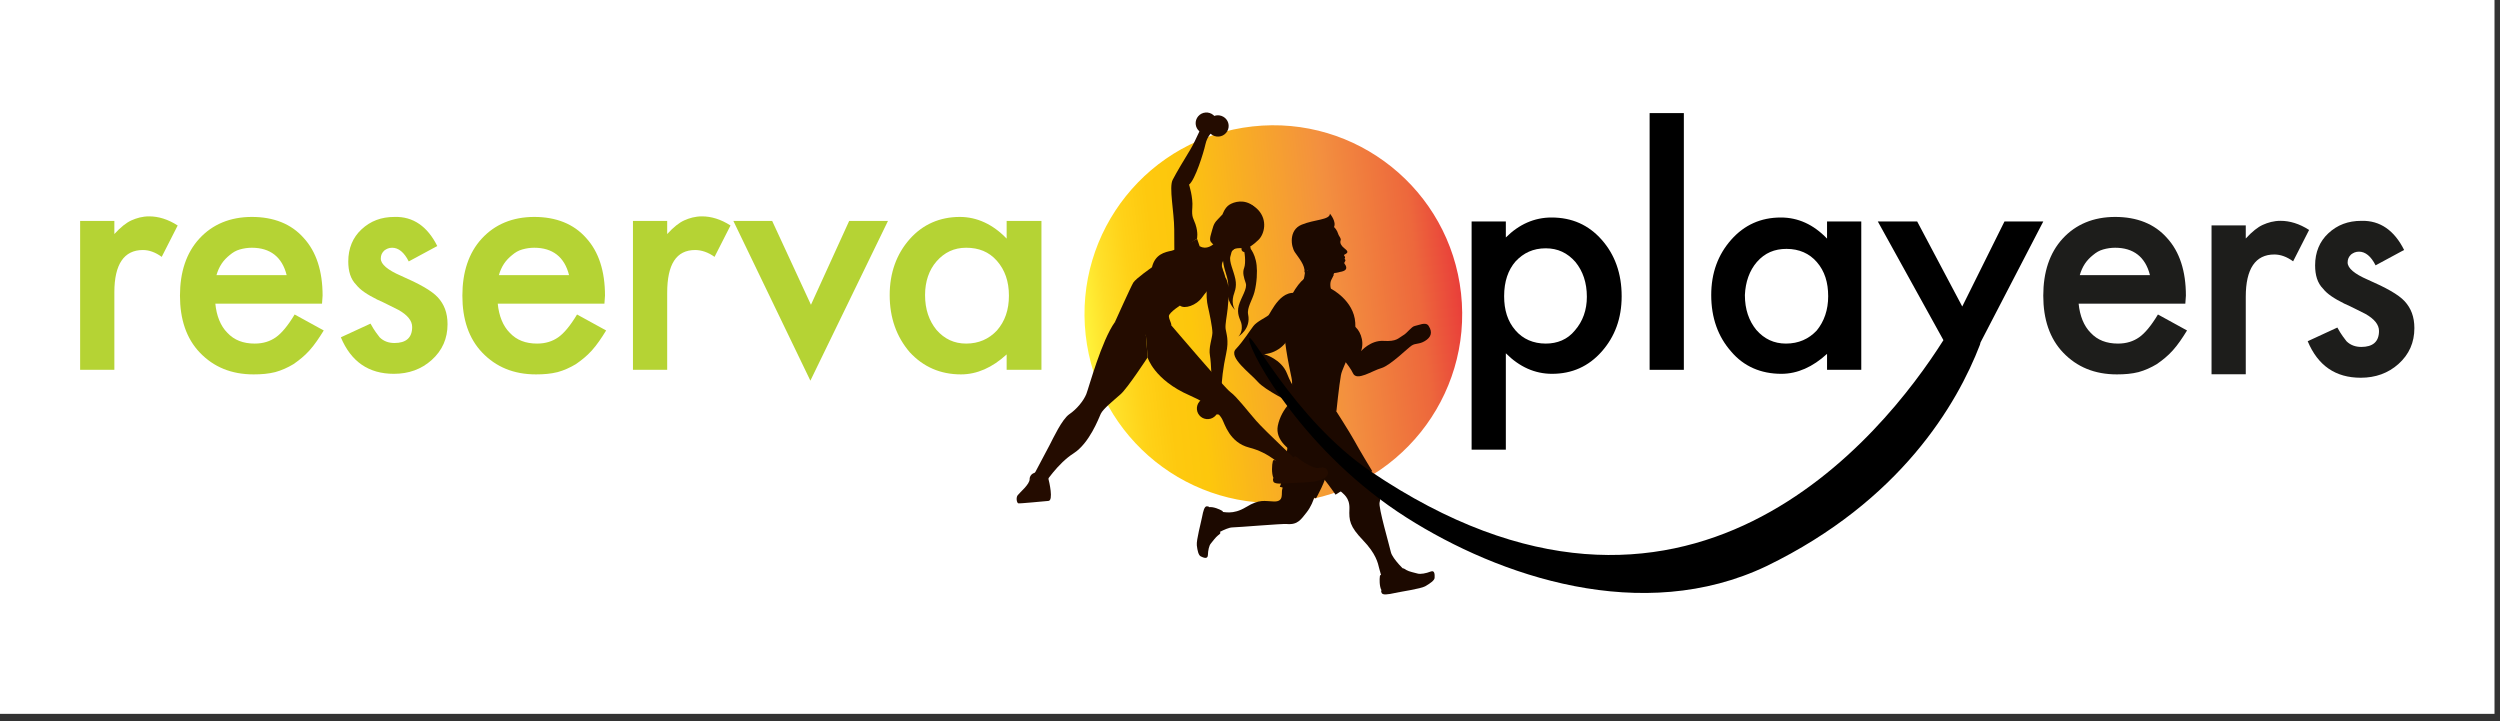 <svg width="312" height="90" viewBox="0 0 312 90" fill="none" xmlns="http://www.w3.org/2000/svg">
<rect x="0" y="0" width="312" height="90" fill="#333333" stroke="none"/>
<rect width="311.314" height="89.088" fill="white"/>
<path d="M161.51 62.625C174.447 61.191 183.771 49.541 182.337 36.605C180.903 23.668 169.254 14.344 156.317 15.778C143.381 17.212 134.056 28.861 135.49 41.798C136.924 54.734 148.574 64.059 161.51 62.625Z" fill="url(#paint0_linear_1703_2119)"/>
<mask id="mask0_1703_2119" style="mask-type:alpha" maskUnits="userSpaceOnUse" x="135" y="15" width="48" height="48">
<path d="M161.429 62.499C174.328 61.069 183.626 49.453 182.196 36.553C180.766 23.653 169.15 14.355 156.25 15.785C143.351 17.215 134.053 28.831 135.482 41.731C136.912 54.631 148.529 63.929 161.429 62.499Z" fill="url(#paint1_linear_1703_2119)"/>
</mask>
<g mask="url(#mask0_1703_2119)">
</g>
<g clip-path="url(#clip0_1703_2119)">
<path d="M165.644 37.939C166.595 37.222 168.176 37.87 168.68 38.966C169.188 40.086 168.483 40.422 169.018 40.716C169.58 41.03 170.357 42.425 169.865 43.819C169.865 43.819 171.054 42.441 172.67 42.544C174.311 42.645 174.501 42.2 175.064 41.879C175.63 41.582 176.137 40.749 176.584 40.676C177.031 40.603 177.936 40.127 178.282 40.653C178.858 41.529 178.541 42.129 177.823 42.561C177.104 42.993 176.676 42.806 176.184 43.119C175.691 43.432 173.536 45.599 172.4 45.937C171.261 46.251 169.328 47.617 168.855 46.588C168.381 45.559 167.002 44.137 166.709 43.652C166.415 43.167 166.373 42.138 166.292 41.841C166.214 41.567 163.785 39.321 165.644 37.939Z" fill="#1C0900"/>
<path d="M164.967 57.764C165.315 58.313 165.402 59.527 167.167 61.188C167.65 61.652 168.464 62.079 168.408 63.52C168.349 64.937 168.432 65.68 170.084 67.401C171.736 69.123 171.954 70.227 172.131 70.96C172.332 71.69 172.767 73.241 172.767 73.241C172.767 73.241 174.585 72.781 174.919 72.555C175.254 72.33 175.508 71.385 175.508 71.385C175.508 71.385 173.772 69.767 173.579 68.895C173.387 68.023 171.999 63.286 172.174 62.702C172.346 62.096 172.325 61.252 171.397 59.803C170.263 58 170.107 57.453 170.107 57.453L164.967 57.764Z" fill="#1C0900"/>
<path d="M160.903 59.132C160.397 59.329 160.324 60.184 160.033 61.015C159.853 61.552 160.306 62.607 159.01 62.586C157.808 62.555 157.223 62.244 155.517 63.279C153.811 64.315 152.8 63.839 152.18 63.861C151.536 63.885 150.55 64.065 150.55 64.065C150.55 64.065 150.303 65.95 150.41 66.267C150.541 66.582 151.274 66.924 151.274 66.924C151.274 66.924 153.022 65.837 153.787 65.822C154.528 65.811 160.081 65.336 160.591 65.397C161.994 65.524 162.369 64.8 163.065 63.947C164.157 62.557 164.316 60.752 164.316 60.752L160.903 59.132Z" fill="#1C0900"/>
<path d="M160.837 54.648C160.837 54.648 160.21 59.797 159.716 60.745L164.237 62.195C164.237 62.195 165.524 59.983 165.699 58.53L160.837 54.648Z" fill="#1C0900"/>
<path d="M160.807 50.49C160.272 51.067 159.686 52.048 159.471 53.13C159.12 54.933 160.87 56.243 162.469 57.054C164.068 57.864 166.677 61.736 166.677 61.736L171.263 58.806C171.263 58.806 169.535 55.965 169.019 54.987C168.506 54.033 166.479 50.872 166.479 50.872L160.807 50.49Z" fill="#1C0900"/>
<path d="M162.712 34.831C162.712 34.831 163.407 35.483 166.103 36.031C166.103 36.031 168.97 37.476 169.137 40.279C169.328 43.08 167.572 45.602 167.348 46.826C167.124 48.05 166.788 51.285 166.788 51.285C166.788 51.285 163.421 51.164 160.831 50.487C160.831 50.487 161.484 48.604 161.178 47.134C160.871 45.663 160.083 42.012 160.248 39.83C160.416 37.672 161.938 35.411 162.712 34.831Z" fill="#1C0900"/>
<path d="M166.366 28.243C166.597 28.382 166.88 28.773 166.995 29.16C167.109 29.547 167.417 29.725 167.305 30.019C167.194 30.314 167.378 30.67 167.745 30.958C168.138 31.267 168.304 31.461 167.99 31.66C167.675 31.836 167.719 31.808 167.753 31.898C167.787 31.988 167.966 32.086 167.797 32.293C167.797 32.293 167.981 32.437 167.878 32.589C167.777 32.765 167.712 32.819 167.822 32.948C167.932 33.077 168.196 33.518 167.815 33.748C167.436 34.002 166.523 33.986 166.444 34.136C166.365 34.285 166.531 34.267 166.188 34.846C165.844 35.425 166.155 36.284 166.155 36.284C166.155 36.284 163.853 36.257 162.625 35.123C162.625 35.123 162.961 34.051 162.812 33.786C162.812 33.786 163.319 33.824 163.246 33.596C163.246 33.596 163.449 33.268 163.334 33.093C163.334 33.093 163.38 32.641 163.17 32.476C163.17 32.476 163.197 32.285 163.063 32.159C162.929 32.033 162.822 31.927 162.746 31.677C162.67 31.427 163.68 30.374 163.717 30.276C163.754 30.178 163.917 29.925 163.833 29.817C163.726 29.711 163.739 29.615 163.826 29.535C163.887 29.434 166.366 28.243 166.366 28.243Z" fill="#1C0900"/>
<path d="M162.812 33.997C162.877 33.073 162.085 32.197 161.598 31.475C161.11 30.753 160.813 28.717 162.439 28.043C164.041 27.372 165.968 27.464 165.975 26.664C165.975 26.664 166.856 27.695 166.455 28.397C166.455 28.397 164.518 29.506 164.865 31.56L164.476 31.72C164.476 31.72 164.341 30.724 163.784 30.88C163.273 31.031 163.69 31.549 163.695 31.807C163.702 32.088 163.422 32.59 164.009 32.477C164.009 32.477 164.221 32.877 163.436 33.575C163.062 33.876 162.812 33.997 162.812 33.997Z" fill="#1C0900"/>
<path d="M167.238 33.953C167.215 33.956 166.316 34.056 165.591 33.783C164.79 33.472 164.431 32.83 164.431 32.83C164.431 32.83 165.137 34.233 166.404 34.422C166.391 34.306 166.381 34.213 166.42 34.138C166.481 34.037 166.862 34.019 167.238 33.953Z" fill="#1C0900"/>
<path d="M162.455 36.835C163.729 37.517 163.782 39.509 162.775 40.585C161.745 41.663 161.008 41.063 160.922 41.801C160.836 42.54 159.639 44.06 157.762 44.197C157.762 44.197 159.913 44.805 160.616 46.608C161.317 48.388 161.755 48.669 162.403 49.114C163.028 49.562 164.218 49.712 164.53 50.148C164.842 50.584 165.301 50.838 164.919 51.492C164.578 52.094 164.023 52.485 163.193 51.918C162.34 51.355 162.275 50.986 161.682 50.605C161.089 50.224 157.904 48.719 156.97 47.647C156.037 46.575 153.279 44.6 154.22 43.579C155.163 42.581 155.997 41.242 156.416 40.702C156.833 40.139 157.996 39.61 158.28 39.367C158.57 39.17 159.961 35.513 162.455 36.835Z" fill="#1C0900"/>
<path d="M174.986 70.996C174.759 71.327 173.914 71.914 173.459 71.918C172.978 71.901 172.267 71.533 172.211 71.892C172.154 72.251 172.139 73.193 172.406 73.657C172.406 73.657 172.301 73.786 172.447 74.028C172.594 74.271 173.209 74.203 174.004 74.021C174.798 73.838 177.251 73.496 177.862 73.17C178.47 72.82 179.026 72.429 179.039 72.122C179.051 71.792 179.094 71.105 178.544 71.331C177.971 71.559 177.266 71.684 176.919 71.581C176.573 71.479 175.863 71.346 175.53 71.147C175.194 70.926 175.068 70.87 174.986 70.996Z" fill="#1C0900"/>
<path d="M152.271 66.413C152.046 66.109 151.848 65.191 152.044 64.793C152.216 64.398 152.832 63.906 152.527 63.752C152.244 63.572 151.414 63.217 150.919 63.295C150.919 63.295 150.833 63.164 150.573 63.193C150.312 63.221 150.159 63.779 150.023 64.5C149.887 65.22 149.291 67.402 149.363 68.053C149.435 68.703 149.573 69.299 149.851 69.433C150.129 69.566 150.712 69.855 150.745 69.287C150.754 68.721 150.898 68.07 151.111 67.835C151.322 67.577 151.718 67.039 152.005 66.819C152.271 66.625 152.358 66.545 152.271 66.413Z" fill="#1C0900"/>
</g>
<g clip-path="url(#clip1_1703_2119)">
<path d="M139.145 40.189C139.145 40.189 141.133 35.769 141.436 35.269C141.739 34.77 143.76 33.361 143.76 33.361L147.573 37.924C147.573 37.924 145.839 38.999 145.877 39.471C145.914 39.943 146.157 40.176 146.194 40.633C146.23 41.09 142.137 41.968 142.137 41.968L139.504 41.318L139.145 40.189Z" fill="#240C00"/>
<path d="M143.214 44.598C143.214 44.598 144.022 47.414 148.49 49.356C151.134 50.51 152.199 51.702 152.515 52.285C152.846 52.882 153.437 55.225 155.905 55.858C158.372 56.477 160.087 58.136 160.343 58.724L162.663 58.256C162.663 58.256 157.807 53.716 156.754 52.494C155.687 51.274 154.335 49.496 153.575 48.949C152.799 48.388 146.226 40.66 146.226 40.66C146.226 40.66 144.218 40.925 142.934 40.924L143.229 44.597L143.214 44.598Z" fill="#240C00"/>
<path d="M151.889 15.265C151.948 16.002 151.402 16.64 150.661 16.699C149.92 16.759 149.279 16.216 149.22 15.479C149.162 14.756 149.707 14.104 150.448 14.044C151.189 13.985 151.83 14.527 151.889 15.265Z" fill="#240C00"/>
<path d="M146.567 31.71C146.567 31.71 146.542 30.272 146.544 28.624C146.533 26.443 145.87 23.378 146.347 22.449C146.825 21.52 147.733 20.007 148.524 18.712C149.316 17.416 150.148 15.137 150.6 14.819C150.813 14.683 151.367 14.713 151.74 14.713C152.202 14.705 152.4 15.313 152.4 15.313L151.34 16.422C151.34 16.422 150.666 16.951 150.438 18.009C150.208 19.052 149.166 22.431 148.394 23.042C148.394 23.042 148.911 24.649 148.803 25.904C148.695 27.16 148.957 27.273 149.193 27.981C149.565 29.08 149.383 29.792 149.383 29.792L146.567 31.71Z" fill="#240C00"/>
<path d="M153.425 27.345C153.425 27.345 152.727 27.95 152.551 29.657C152.466 30.465 152.483 31.785 152.699 33C152.882 33.98 153.399 35.023 153.256 35.85C152.936 37.628 154.156 38.703 154.156 38.703C154.156 38.703 153.641 38.047 153.924 36.925C154.013 36.547 154.394 35.893 154.174 34.827C153.954 33.761 153.358 32.651 153.558 31.981C153.743 31.313 153.919 30.72 153.736 30.111C153.568 29.501 153.709 27.916 153.862 27.77C154.014 27.624 153.699 27.605 153.699 27.605L153.425 27.345Z" fill="#240C00"/>
<path d="M139.145 40.189C139.145 40.189 139.978 41.087 142.933 40.909L143.229 44.597C143.229 44.597 140.716 48.436 139.866 49.187C139.031 49.937 137.67 51.011 137.377 51.643C137.086 52.29 135.941 55.321 133.983 56.577C132.009 57.834 130.416 60.292 130.108 60.733L128.424 60.393C128.424 60.393 130.574 56.316 131.003 55.524C131.418 54.734 132.537 52.313 133.457 51.69C134.376 51.067 135.219 50.035 135.569 49.19C135.903 48.332 137.466 42.52 139.145 40.189Z" fill="#240C00"/>
<path d="M153.34 50.289C153.399 51.026 152.853 51.664 152.112 51.724C151.37 51.783 150.73 51.24 150.671 50.503C150.613 49.78 151.157 49.128 151.899 49.068C152.641 49.024 153.282 49.566 153.34 50.289Z" fill="#240C00"/>
<path d="M150.749 38.264C150.477 37.113 150.32 34.215 152.046 34.151C153.758 34.103 153.3 37.51 153.215 38.496C153.115 39.484 152.881 40.483 152.956 41.041C153.032 41.614 153.397 42.446 153.024 44.123C152.651 45.801 152.422 47.779 152.472 48.399C152.521 49.018 152.639 49.736 152.138 50.756C151.691 51.683 150.464 52.019 150.319 51.882C150.173 51.745 150.766 51.134 150.863 50.859C151.031 50.34 151.104 49.578 151.104 49.578C151.104 49.578 150.564 50.66 150.375 50.72C150.186 50.779 150.369 49.904 150.495 49.611C150.621 49.319 151.07 48.6 151.158 48.207C151.246 47.814 151.167 45.341 150.999 44.36C150.816 43.38 151.278 42.259 151.31 41.544C151.314 40.846 150.931 39.051 150.749 38.264Z" fill="#240C00"/>
<path d="M149.695 30.702C149.695 30.702 150.652 31.472 151.895 30.036L155.114 30.357C155.114 30.357 154.413 30.547 153.646 31.41C152.891 32.228 152.271 32.678 152.56 33.501C152.772 34.093 149.638 34.641 149.638 34.641L148.279 33.889L147.919 32.567L149.695 30.702Z" fill="#240C00"/>
<path d="M143.761 33.375C143.761 33.375 143.787 34.442 144.85 35.233C145.914 36.024 146.449 37.495 147.262 38.142C147.836 38.601 149.319 38.111 150.029 37.104C150.739 36.097 152.228 34.567 152.917 34.601C152.917 34.601 152.864 34.308 152.562 33.516C152.562 33.516 149.372 34.306 148.884 33.425C148.395 32.544 149.711 30.716 149.711 30.716L149.399 29.806C149.399 29.806 147.128 31.072 146.206 31.294C145.413 31.461 144.149 31.696 143.761 33.375Z" fill="#240C00"/>
<path d="M152.572 26.76C152.572 26.76 152.833 25.923 153.43 25.548C154.027 25.174 155.282 24.821 156.411 25.695C157.525 26.556 152.572 26.76 152.572 26.76Z" fill="#240C00"/>
<path d="M153.515 26.046C154.535 25.371 155.86 24.968 157.018 26.196C158.227 27.494 157.782 29.208 157.092 29.901C156.401 30.595 155.828 30.894 155.641 30.983C155.455 31.072 154.509 30.821 153.951 31.118C153.378 31.417 153.515 26.046 153.515 26.046Z" fill="#240C00"/>
<path d="M154.714 30.582C154.416 30.769 153.991 31.056 153.633 31.426C153.481 31.394 153.336 31.45 153.153 31.405C151.976 31.054 151.297 30.396 151.297 30.396C151.297 30.396 151.503 30.364 151.812 30.31L154.698 30.569C154.713 30.567 154.713 30.567 154.714 30.582Z" fill="#240C00"/>
<path d="M155.735 30.663C155.735 30.663 156.627 31.364 156.826 33.1C156.92 33.909 156.864 35.249 156.557 36.447C156.306 37.417 155.595 38.41 155.766 39.242C156.151 41.067 154.54 41.998 154.54 41.998C154.54 41.998 155.223 41.394 154.892 40.247C154.771 39.856 154.312 39.151 154.602 38.118C154.906 37.069 155.702 36.026 155.468 35.332C155.233 34.638 155.035 34.03 155.271 33.432C155.506 32.834 155.348 31.229 155.154 31.052C154.961 30.874 155.366 30.901 155.366 30.901L155.735 30.663Z" fill="#240C00"/>
<path d="M156.045 30.802C156.119 30.989 156.017 31.205 155.829 31.279L155.438 31.43C155.25 31.504 155.033 31.403 154.959 31.216C154.884 31.029 154.986 30.813 155.174 30.738L155.565 30.588C155.768 30.512 155.969 30.6 156.045 30.802Z" fill="#240C00"/>
<path d="M154.72 30.656C154.373 30.802 153.992 31.07 153.267 30.965C152.543 30.86 151.492 30.603 151.296 30.381C151.1 30.174 150.882 30.058 151.129 29.236C151.377 28.415 151.399 27.953 151.939 27.42C152.478 26.887 153.393 25.64 154.445 25.927C155.224 26.147 155.853 27.106 155.802 27.956C155.765 28.805 155.599 28.967 155.038 29.784C155.038 29.784 155.867 29.703 156.026 29.824C156.185 29.945 156.203 30.166 155.83 30.359C155.458 30.552 155.433 30.435 155.265 30.568C155.096 30.7 154.928 30.832 154.806 30.797C154.639 30.766 154.72 30.656 154.72 30.656Z" fill="#240C00"/>
<path d="M154.924 26.126C154.924 26.126 154.194 28.382 155.038 29.784L156.853 28.971L156.66 27.13L154.924 26.126Z" fill="#240C00"/>
<path d="M155.081 26.411C155.081 26.411 153.668 26.657 152.946 26.404C152.946 26.404 154.136 25.239 155.328 25.396L155.081 26.411Z" fill="#240C00"/>
<path d="M153.334 15.609C153.393 16.347 152.848 16.984 152.106 17.044C151.38 17.102 150.725 16.561 150.665 15.823C150.607 15.1 151.152 14.448 151.893 14.389C152.636 14.344 153.276 14.886 153.334 15.609Z" fill="#240C00"/>
<path d="M152.667 15.663C152.697 16.031 152.424 16.35 152.053 16.38C151.682 16.41 151.362 16.138 151.333 15.77C151.303 15.401 151.576 15.082 151.947 15.052C152.318 15.037 152.639 15.309 152.667 15.663Z" fill="#240C00"/>
<path d="M152.043 50.868C152.102 51.606 151.556 52.243 150.815 52.303C150.074 52.362 149.433 51.82 149.374 51.082C149.316 50.359 149.861 49.707 150.602 49.647C151.345 49.603 151.985 50.145 152.043 50.868Z" fill="#240C00"/>
<path d="M151.391 50.92C151.42 51.289 151.147 51.608 150.777 51.638C150.406 51.667 150.086 51.396 150.056 51.027C150.027 50.658 150.3 50.34 150.67 50.31C151.027 50.296 151.362 50.566 151.391 50.92Z" fill="#240C00"/>
<path d="M130.809 59.608C130.809 59.608 130.509 58.845 129.486 58.927C128.463 59.009 128.496 59.793 128.496 59.793L130.809 59.608Z" fill="#240C00"/>
<path d="M130.809 59.608C130.958 60.175 131.485 62.463 130.848 62.514C130.195 62.567 127.25 62.862 127.082 62.816C126.914 62.77 126.76 62.159 127.001 61.813C127.243 61.482 128.532 60.429 128.496 59.793L130.809 59.608Z" fill="#240C00"/>
<path d="M161.504 57.013C161.19 57.379 160.387 57.785 159.844 57.71C159.3 57.635 158.965 57.172 158.847 57.567C158.731 57.977 158.67 59.081 158.925 59.654C158.925 59.654 158.802 59.798 158.916 60.1C159.029 60.388 159.776 60.403 160.709 60.313C161.657 60.222 163.347 60.279 164.416 60.016C165.147 59.838 165.644 59.516 165.718 59.139C165.792 58.762 165.493 58.192 164.806 58.366C164.118 58.54 163.595 58.151 163.222 57.974C162.835 57.797 162.438 57.502 162.088 57.233C161.752 56.948 161.627 56.869 161.504 57.013Z" fill="#240C00"/>
</g>
<path d="M10 27.571H14.272V29.209C15.055 28.354 15.767 27.785 16.408 27.5C17.049 27.215 17.761 27.002 18.615 27.002C19.754 27.002 20.965 27.358 22.175 28.141L20.182 32.057C19.398 31.487 18.615 31.202 17.832 31.202C15.482 31.202 14.272 32.982 14.272 36.471V46.154H10V27.571Z" fill="#B5D334"/>
<path d="M40.189 37.895H26.875C27.017 39.39 27.515 40.672 28.37 41.526C29.224 42.452 30.363 42.879 31.787 42.879C32.855 42.879 33.71 42.594 34.422 42.096C35.134 41.597 35.917 40.672 36.771 39.248L40.403 41.242C39.833 42.167 39.263 43.022 38.623 43.733C37.982 44.446 37.341 44.944 36.629 45.442C35.917 45.87 35.134 46.226 34.35 46.439C33.496 46.653 32.642 46.724 31.645 46.724C28.868 46.724 26.661 45.798 24.952 44.018C23.243 42.238 22.46 39.818 22.46 36.898C22.46 33.979 23.243 31.558 24.881 29.778C26.518 27.998 28.726 27.073 31.431 27.073C34.137 27.073 36.344 27.927 37.91 29.707C39.477 31.416 40.26 33.837 40.26 36.898L40.189 37.895ZM35.775 34.335C35.205 32.057 33.71 30.918 31.431 30.918C30.933 30.918 30.434 30.989 29.936 31.131C29.438 31.273 29.082 31.487 28.654 31.843C28.299 32.128 27.942 32.484 27.658 32.911C27.373 33.338 27.159 33.837 27.017 34.335H35.775Z" fill="#B5D334"/>
<path d="M54.571 30.704L51.011 32.626C50.442 31.487 49.73 30.918 48.947 30.918C48.519 30.918 48.234 31.06 47.95 31.273C47.665 31.558 47.523 31.843 47.523 32.27C47.523 32.982 48.377 33.694 50.014 34.406C52.293 35.403 53.859 36.258 54.643 37.112C55.426 37.966 55.853 39.034 55.853 40.458C55.853 42.238 55.212 43.733 53.859 44.944C52.578 46.083 51.011 46.653 49.16 46.653C46.027 46.653 43.82 45.157 42.538 42.096L46.241 40.387C46.739 41.313 47.166 41.811 47.38 42.096C47.879 42.594 48.519 42.808 49.231 42.808C50.655 42.808 51.438 42.167 51.438 40.814C51.438 40.031 50.869 39.319 49.73 38.678C49.303 38.465 48.875 38.251 48.448 38.038C48.021 37.824 47.594 37.61 47.095 37.397C45.814 36.756 44.959 36.186 44.461 35.545C43.749 34.834 43.464 33.837 43.464 32.626C43.464 30.989 44.034 29.636 45.102 28.639C46.241 27.571 47.594 27.073 49.231 27.073C51.581 27.001 53.361 28.283 54.571 30.704Z" fill="#B5D334"/>
<path d="M75.433 37.895H62.119C62.261 39.39 62.759 40.672 63.614 41.526C64.468 42.452 65.607 42.879 67.031 42.879C68.099 42.879 68.954 42.594 69.666 42.096C70.378 41.597 71.161 40.672 72.015 39.248L75.647 41.242C75.077 42.167 74.507 43.022 73.867 43.733C73.226 44.446 72.585 44.944 71.873 45.442C71.161 45.87 70.378 46.226 69.595 46.439C68.74 46.653 67.886 46.724 66.889 46.724C64.112 46.724 61.905 45.798 60.196 44.018C58.487 42.238 57.704 39.818 57.704 36.898C57.704 33.979 58.487 31.558 60.125 29.778C61.763 27.998 63.97 27.073 66.675 27.073C69.381 27.073 71.588 27.927 73.155 29.707C74.721 31.416 75.504 33.837 75.504 36.898L75.433 37.895ZM71.019 34.335C70.449 32.057 68.954 30.918 66.675 30.918C66.177 30.918 65.679 30.989 65.18 31.131C64.682 31.273 64.326 31.487 63.899 31.843C63.543 32.128 63.187 32.484 62.902 32.911C62.617 33.338 62.403 33.837 62.261 34.335H71.019Z" fill="#B5D334"/>
<path d="M78.993 27.571H83.265V29.209C84.048 28.354 84.76 27.785 85.401 27.5C86.042 27.215 86.754 27.002 87.608 27.002C88.747 27.002 89.958 27.358 91.168 28.141L89.175 32.057C88.391 31.487 87.537 31.202 86.754 31.202C84.404 31.202 83.265 32.982 83.265 36.542V46.154H78.993V27.571Z" fill="#B5D334"/>
<path d="M96.366 27.571L101.207 38.038L105.978 27.571H110.819L101.136 47.507L91.524 27.571H96.366Z" fill="#B5D334"/>
<path d="M125.629 27.571H129.972V46.154H125.629V44.232C123.849 45.87 121.927 46.724 119.933 46.724C117.37 46.724 115.234 45.798 113.525 43.947C111.887 42.025 111.033 39.675 111.033 36.827C111.033 34.05 111.887 31.701 113.525 29.849C115.163 27.998 117.299 27.073 119.791 27.073C121.927 27.073 123.92 27.998 125.629 29.778V27.571ZM115.448 36.827C115.448 38.607 115.946 40.031 116.872 41.17C117.868 42.309 119.079 42.879 120.574 42.879C122.14 42.879 123.422 42.309 124.419 41.242C125.416 40.102 125.914 38.678 125.914 36.898C125.914 35.118 125.416 33.694 124.419 32.555C123.422 31.416 122.14 30.918 120.574 30.918C119.079 30.918 117.868 31.487 116.872 32.626C115.946 33.694 115.448 35.118 115.448 36.827Z" fill="#B5D334"/>
<path d="M187.929 44.09C189.638 45.798 191.56 46.653 193.696 46.653C196.188 46.653 198.253 45.727 199.891 43.876C201.528 42.025 202.383 39.746 202.383 36.969C202.383 34.121 201.528 31.772 199.891 29.921C198.253 28.07 196.188 27.144 193.625 27.144C191.489 27.144 189.567 27.998 187.929 29.636V27.642H183.657V56.122H187.929V44.09ZM189.14 32.626C190.136 31.558 191.347 30.989 192.913 30.989C194.408 30.989 195.619 31.558 196.616 32.697C197.541 33.837 198.04 35.261 198.04 37.041C198.04 38.678 197.541 40.102 196.544 41.242C195.619 42.381 194.337 42.879 192.913 42.879C191.347 42.879 190.065 42.309 189.14 41.242C188.143 40.102 187.716 38.678 187.716 36.969C187.716 35.118 188.214 33.694 189.14 32.626Z" fill="black"/>
<path d="M210.144 14.114H205.872V46.154H210.144V14.114Z" fill="black"/>
<path d="M222.319 46.653C224.313 46.653 226.235 45.798 228.015 44.161V46.154H232.287V27.642H228.015V29.778C226.306 27.998 224.384 27.144 222.248 27.144C219.756 27.144 217.691 28.07 216.053 29.921C214.416 31.772 213.561 34.05 213.561 36.827C213.561 39.675 214.416 42.025 216.053 43.876C217.62 45.727 219.756 46.653 222.319 46.653ZM219.257 32.697C220.254 31.558 221.465 31.06 222.96 31.06C224.526 31.06 225.808 31.63 226.733 32.697C227.73 33.837 228.157 35.261 228.157 36.969C228.157 38.678 227.659 40.102 226.733 41.242C225.737 42.309 224.455 42.879 222.889 42.879C221.393 42.879 220.183 42.309 219.186 41.17C218.261 40.031 217.762 38.607 217.762 36.827C217.833 35.19 218.332 33.766 219.257 32.697Z" fill="black"/>
<path d="M255 27.642H250.158L244.889 38.251L239.265 27.642H234.352L242.54 42.452C235.064 54.271 210.357 85.386 171.055 58.828C161.3 52.206 155.676 40.387 155.889 42.381C156.103 44.303 162.867 56.55 175.54 64.595C187.075 71.929 204.946 78.052 220.468 70.647C237.2 62.53 244.249 50.426 247.097 43.022C247.097 42.95 247.168 42.808 247.168 42.737L255 27.642Z" fill="black"/>
<path d="M272.729 37.895H259.414C259.557 39.39 260.055 40.672 260.91 41.526C261.764 42.452 262.903 42.879 264.327 42.879C265.395 42.879 266.25 42.594 266.962 42.096C267.674 41.597 268.457 40.672 269.311 39.248L272.942 41.242C272.373 42.167 271.803 43.022 271.162 43.733C270.522 44.446 269.881 44.944 269.169 45.442C268.457 45.87 267.674 46.226 266.89 46.439C266.036 46.653 265.182 46.724 264.185 46.724C261.408 46.724 259.201 45.798 257.492 44.018C255.783 42.238 255 39.818 255 36.898C255 33.979 255.783 31.558 257.421 29.778C259.058 27.998 261.266 27.073 263.971 27.073C266.677 27.073 268.884 27.927 270.45 29.707C272.017 31.416 272.8 33.837 272.8 36.898L272.729 37.895ZM268.314 34.335C267.745 32.057 266.25 30.918 263.971 30.918C263.473 30.918 262.974 30.989 262.476 31.131C261.978 31.273 261.622 31.487 261.194 31.843C260.838 32.128 260.482 32.484 260.198 32.911C259.913 33.338 259.699 33.837 259.557 34.335H268.314Z" fill="#1D1D1B"/>
<path d="M276 28.128H280.272V29.766C281.055 28.912 281.767 28.342 282.408 28.057C283.049 27.773 283.761 27.559 284.615 27.559C285.754 27.559 286.965 27.915 288.175 28.698L286.182 32.614C285.398 32.044 284.615 31.76 283.832 31.76C281.482 31.76 280.272 33.54 280.272 37.029V46.712H276V28.128Z" fill="#1D1D1B"/>
<path d="M300.033 31.193L296.473 33.115C295.903 31.976 295.191 31.407 294.408 31.407C293.981 31.407 293.696 31.549 293.411 31.762C293.126 32.047 292.984 32.332 292.984 32.759C292.984 33.471 293.838 34.183 295.476 34.895C297.754 35.892 299.321 36.746 300.104 37.601C300.887 38.455 301.314 39.523 301.314 40.947C301.314 42.727 300.674 44.223 299.321 45.433C298.039 46.572 296.473 47.142 294.622 47.142C291.489 47.142 289.282 45.647 288 42.585L291.702 40.876C292.201 41.802 292.628 42.3 292.842 42.585C293.34 43.083 293.981 43.297 294.693 43.297C296.117 43.297 296.9 42.656 296.9 41.303C296.9 40.52 296.33 39.808 295.191 39.167C294.764 38.954 294.337 38.74 293.91 38.526C293.482 38.313 293.055 38.099 292.557 37.886C291.275 37.245 290.421 36.675 289.922 36.035C289.21 35.322 288.926 34.326 288.926 33.115C288.926 31.478 289.495 30.125 290.563 29.128C291.702 28.06 293.055 27.562 294.693 27.562C297.042 27.491 298.822 28.772 300.033 31.193Z" fill="#1D1D1B"/>
<defs>
<linearGradient id="paint0_linear_1703_2119" x1="135.496" y1="41.87" x2="182.392" y2="36.567" gradientUnits="userSpaceOnUse">
<stop stop-color="#FFF33B"/>
<stop offset="0.059" stop-color="#FFE029"/>
<stop offset="0.13" stop-color="#FFD218"/>
<stop offset="0.203" stop-color="#FEC90F"/>
<stop offset="0.281" stop-color="#FDC70C"/>
<stop offset="0.668" stop-color="#F3903F"/>
<stop offset="0.888" stop-color="#ED683C"/>
<stop offset="1" stop-color="#E93E3A"/>
</linearGradient>
<linearGradient id="paint1_linear_1703_2119" x1="135.488" y1="41.803" x2="182.251" y2="36.515" gradientUnits="userSpaceOnUse">
<stop stop-color="#FFF33B"/>
<stop offset="0.059" stop-color="#FFE029"/>
<stop offset="0.13" stop-color="#FFD218"/>
<stop offset="0.203" stop-color="#FEC90F"/>
<stop offset="0.281" stop-color="#FDC70C"/>
<stop offset="0.668" stop-color="#F3903F"/>
<stop offset="0.888" stop-color="#ED683C"/>
<stop offset="1" stop-color="#E93E3A"/>
</linearGradient>
<clipPath id="clip0_1703_2119">
<rect width="32" height="48" fill="white" transform="translate(145.032 28.985) rotate(-6.325)"/>
</clipPath>
<clipPath id="clip1_1703_2119">
<rect width="39" height="47" fill="white" transform="translate(123.182 16.23) rotate(-4.584)"/>
</clipPath>
</defs>
</svg>
